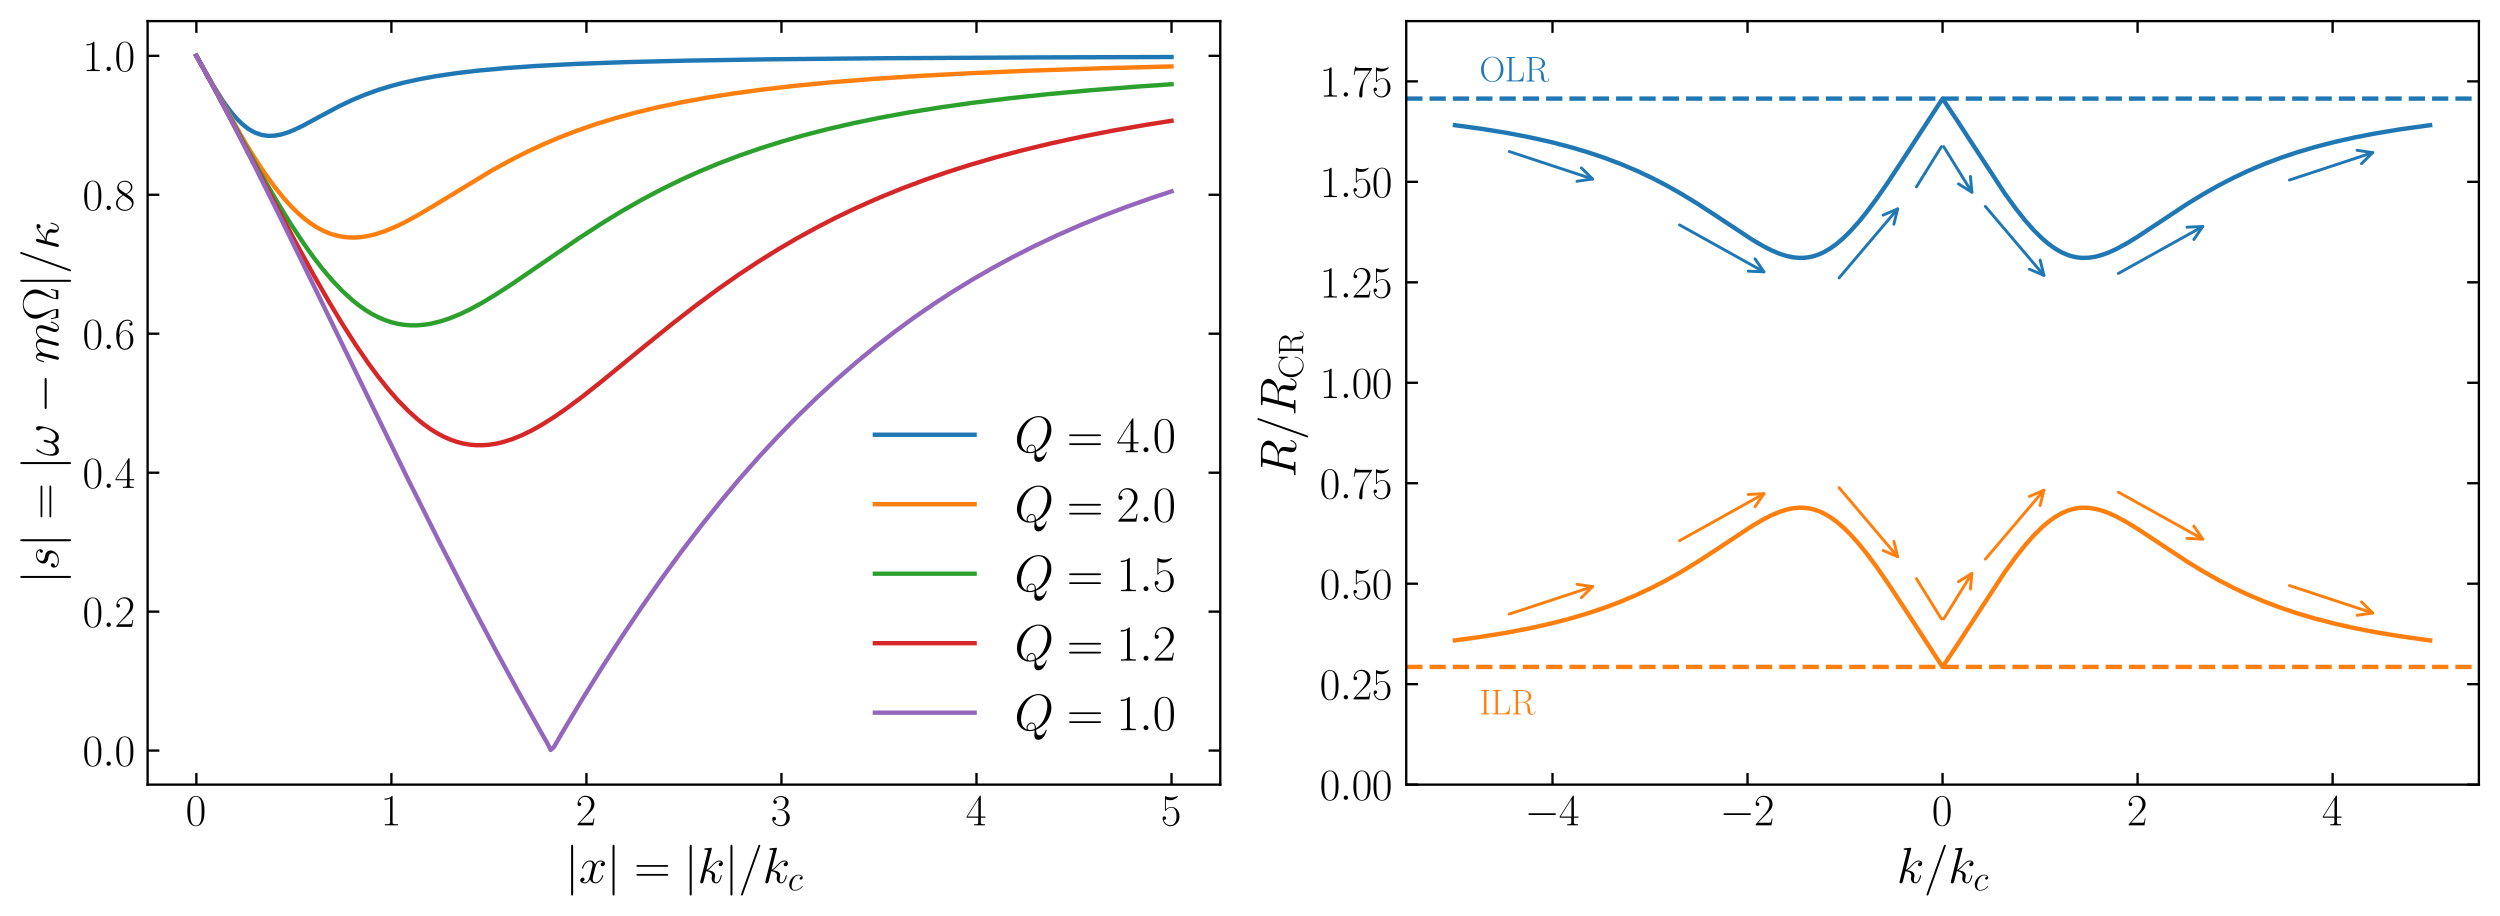 <?xml version="1.0" encoding="utf-8" standalone="no"?>
<!DOCTYPE svg PUBLIC "-//W3C//DTD SVG 1.1//EN"
  "http://www.w3.org/Graphics/SVG/1.1/DTD/svg11.dtd">
<svg xmlns:xlink="http://www.w3.org/1999/xlink" width="852.48pt" height="312.48pt" viewBox="0 0 852.48 312.48" xmlns="http://www.w3.org/2000/svg" version="1.1">
 <defs>
  <style type="text/css">*{stroke-linejoin: round; stroke-linecap: butt}</style>
 </defs>
 <g id="figure_1">
  <g id="patch_1">
   <path d="M 0 312.48 
L 852.48 312.48 
L 852.48 0 
L 0 0 
z
" style="fill: #ffffff"/>
  </g>
  <g id="axes_1">
   <g id="patch_2">
    <path d="M 50.334 267.56 
L 416.102 267.56 
L 416.102 7.2 
L 50.334 7.2 
z
" style="fill: #ffffff"/>
   </g>
   <g id="matplotlib.axis_1">
    <g id="xtick_1">
     <g id="line2d_1">
      <defs>
       <path id="m4006a85540" d="M 0 0 
L 0 -4 
" style="stroke: #000000; stroke-width: 0.8"/>
      </defs>
      <g>
       <use xlink:href="#m4006a85540" x="66.959" y="267.56" style="stroke: #000000; stroke-width: 0.8"/>
      </g>
     </g>
     <g id="line2d_2">
      <defs>
       <path id="mab951b8e0a" d="M 0 0 
L 0 4 
" style="stroke: #000000; stroke-width: 0.8"/>
      </defs>
      <g>
       <use xlink:href="#mab951b8e0a" x="66.959" y="7.2" style="stroke: #000000; stroke-width: 0.8"/>
      </g>
     </g>
     <g id="text_1">
      <!-- $\mathdefault{0}$ -->
      <g transform="translate(63.301 281.438) scale(0.15 -0.15)">
       <defs>
        <path id="CMR17-30" d="M 2688 2025 
C 2688 2416 2682 3080 2413 3591 
C 2176 4039 1798 4198 1466 4198 
C 1158 4198 768 4058 525 3597 
C 269 3118 243 2524 243 2025 
C 243 1661 250 1106 448 619 
C 723 -39 1216 -128 1466 -128 
C 1760 -128 2208 -7 2470 600 
C 2662 1042 2688 1559 2688 2025 
z
M 1466 -26 
C 1056 -26 813 325 723 812 
C 653 1188 653 1738 653 2096 
C 653 2588 653 2997 736 3387 
C 858 3929 1216 4096 1466 4096 
C 1728 4096 2067 3923 2189 3400 
C 2272 3036 2278 2607 2278 2096 
C 2278 1680 2278 1169 2202 792 
C 2067 95 1690 -26 1466 -26 
z
" transform="scale(0.016)"/>
       </defs>
       <use xlink:href="#CMR17-30" transform="scale(0.996)"/>
      </g>
     </g>
    </g>
    <g id="xtick_2">
     <g id="line2d_3">
      <g>
       <use xlink:href="#m4006a85540" x="133.463" y="267.56" style="stroke: #000000; stroke-width: 0.8"/>
      </g>
     </g>
     <g id="line2d_4">
      <g>
       <use xlink:href="#mab951b8e0a" x="133.463" y="7.2" style="stroke: #000000; stroke-width: 0.8"/>
      </g>
     </g>
     <g id="text_2">
      <!-- $\mathdefault{1}$ -->
      <g transform="translate(129.805 281.438) scale(0.15 -0.15)">
       <defs>
        <path id="CMR17-31" d="M 1702 4058 
C 1702 4192 1696 4192 1606 4192 
C 1357 3916 979 3827 621 3827 
C 602 3827 570 3827 563 3808 
C 557 3795 557 3782 557 3648 
C 755 3648 1088 3686 1344 3839 
L 1344 461 
C 1344 236 1331 160 781 160 
L 589 160 
L 589 0 
C 896 0 1216 0 1523 0 
C 1830 0 2150 0 2458 0 
L 2458 160 
L 2266 160 
C 1715 160 1702 230 1702 458 
L 1702 4058 
z
" transform="scale(0.016)"/>
       </defs>
       <use xlink:href="#CMR17-31" transform="scale(0.996)"/>
      </g>
     </g>
    </g>
    <g id="xtick_3">
     <g id="line2d_5">
      <g>
       <use xlink:href="#m4006a85540" x="199.966" y="267.56" style="stroke: #000000; stroke-width: 0.8"/>
      </g>
     </g>
     <g id="line2d_6">
      <g>
       <use xlink:href="#mab951b8e0a" x="199.966" y="7.2" style="stroke: #000000; stroke-width: 0.8"/>
      </g>
     </g>
     <g id="text_3">
      <!-- $\mathdefault{2}$ -->
      <g transform="translate(196.308 281.438) scale(0.15 -0.15)">
       <defs>
        <path id="CMR17-32" d="M 2669 989 
L 2554 989 
C 2490 536 2438 459 2413 420 
C 2381 369 1920 369 1830 369 
L 602 369 
C 832 619 1280 1072 1824 1597 
C 2214 1967 2669 2402 2669 3035 
C 2669 3790 2067 4224 1395 4224 
C 691 4224 262 3604 262 3030 
C 262 2780 448 2748 525 2748 
C 589 2748 781 2787 781 3010 
C 781 3207 614 3264 525 3264 
C 486 3264 448 3258 422 3245 
C 544 3790 915 4058 1306 4058 
C 1862 4058 2227 3617 2227 3035 
C 2227 2479 1901 2000 1536 1584 
L 262 146 
L 262 0 
L 2515 0 
L 2669 989 
z
" transform="scale(0.016)"/>
       </defs>
       <use xlink:href="#CMR17-32" transform="scale(0.996)"/>
      </g>
     </g>
    </g>
    <g id="xtick_4">
     <g id="line2d_7">
      <g>
       <use xlink:href="#m4006a85540" x="266.469" y="267.56" style="stroke: #000000; stroke-width: 0.8"/>
      </g>
     </g>
     <g id="line2d_8">
      <g>
       <use xlink:href="#mab951b8e0a" x="266.469" y="7.2" style="stroke: #000000; stroke-width: 0.8"/>
      </g>
     </g>
     <g id="text_4">
      <!-- $\mathdefault{3}$ -->
      <g transform="translate(262.811 281.438) scale(0.15 -0.15)">
       <defs>
        <path id="CMR17-33" d="M 1414 2157 
C 1984 2157 2234 1662 2234 1090 
C 2234 320 1824 25 1453 25 
C 1114 25 563 194 390 693 
C 422 680 454 680 486 680 
C 640 680 755 782 755 948 
C 755 1133 614 1216 486 1216 
C 378 1216 211 1165 211 926 
C 211 335 787 -128 1466 -128 
C 2176 -128 2720 430 2720 1085 
C 2720 1707 2208 2157 1600 2227 
C 2086 2328 2554 2756 2554 3329 
C 2554 3820 2048 4179 1472 4179 
C 890 4179 378 3829 378 3329 
C 378 3110 544 3072 627 3072 
C 762 3072 877 3155 877 3321 
C 877 3486 762 3569 627 3569 
C 602 3569 570 3569 544 3557 
C 730 3959 1235 4032 1459 4032 
C 1683 4032 2106 3925 2106 3320 
C 2106 3143 2080 2828 1862 2550 
C 1670 2304 1453 2304 1242 2284 
C 1210 2284 1062 2269 1037 2269 
C 992 2263 966 2257 966 2208 
C 966 2163 973 2157 1101 2157 
L 1414 2157 
z
" transform="scale(0.016)"/>
       </defs>
       <use xlink:href="#CMR17-33" transform="scale(0.996)"/>
      </g>
     </g>
    </g>
    <g id="xtick_5">
     <g id="line2d_9">
      <g>
       <use xlink:href="#m4006a85540" x="332.973" y="267.56" style="stroke: #000000; stroke-width: 0.8"/>
      </g>
     </g>
     <g id="line2d_10">
      <g>
       <use xlink:href="#mab951b8e0a" x="332.973" y="7.2" style="stroke: #000000; stroke-width: 0.8"/>
      </g>
     </g>
     <g id="text_5">
      <!-- $\mathdefault{4}$ -->
      <g transform="translate(329.315 281.438) scale(0.15 -0.15)">
       <defs>
        <path id="CMR17-34" d="M 2150 4122 
C 2150 4256 2144 4256 2029 4256 
L 128 1254 
L 128 1088 
L 1779 1088 
L 1779 457 
C 1779 224 1766 160 1318 160 
L 1197 160 
L 1197 0 
C 1402 0 1747 0 1965 0 
C 2182 0 2528 0 2733 0 
L 2733 160 
L 2611 160 
C 2163 160 2150 224 2150 457 
L 2150 1088 
L 2803 1088 
L 2803 1254 
L 2150 1254 
L 2150 4122 
z
M 1798 3703 
L 1798 1254 
L 256 1254 
L 1798 3703 
z
" transform="scale(0.016)"/>
       </defs>
       <use xlink:href="#CMR17-34" transform="scale(0.996)"/>
      </g>
     </g>
    </g>
    <g id="xtick_6">
     <g id="line2d_11">
      <g>
       <use xlink:href="#m4006a85540" x="399.476" y="267.56" style="stroke: #000000; stroke-width: 0.8"/>
      </g>
     </g>
     <g id="line2d_12">
      <g>
       <use xlink:href="#mab951b8e0a" x="399.476" y="7.2" style="stroke: #000000; stroke-width: 0.8"/>
      </g>
     </g>
     <g id="text_6">
      <!-- $\mathdefault{5}$ -->
      <g transform="translate(395.818 281.438) scale(0.15 -0.15)">
       <defs>
        <path id="CMR17-35" d="M 730 3692 
C 794 3666 1056 3584 1325 3584 
C 1920 3584 2246 3911 2432 4100 
C 2432 4157 2432 4192 2394 4192 
C 2387 4192 2374 4192 2323 4163 
C 2099 4058 1837 3973 1517 3973 
C 1325 3973 1037 3999 723 4139 
C 653 4171 640 4171 634 4171 
C 602 4171 595 4164 595 4037 
L 595 2203 
C 595 2089 595 2057 659 2057 
C 691 2057 704 2070 736 2114 
C 941 2401 1222 2522 1542 2522 
C 1766 2522 2246 2382 2246 1289 
C 2246 1085 2246 715 2054 421 
C 1894 159 1645 25 1370 25 
C 947 25 518 320 403 814 
C 429 807 480 795 506 795 
C 589 795 749 840 749 1038 
C 749 1210 627 1280 506 1280 
C 358 1280 262 1190 262 1011 
C 262 454 704 -128 1382 -128 
C 2042 -128 2669 440 2669 1264 
C 2669 2030 2170 2624 1549 2624 
C 1222 2624 947 2503 730 2274 
L 730 3692 
z
" transform="scale(0.016)"/>
       </defs>
       <use xlink:href="#CMR17-35" transform="scale(0.996)"/>
      </g>
     </g>
    </g>
    <g id="text_7">
     <!-- $|x| = |k|/k_c$ -->
     <g transform="translate(192.676 301.046) scale(0.17 -0.17)">
      <defs>
       <path id="CMSY10-6a" d="M 1018 4570 
C 1018 4685 1018 4800 890 4800 
C 762 4800 762 4685 762 4570 
L 762 -1370 
C 762 -1485 762 -1600 890 -1600 
C 1018 -1600 1018 -1485 1018 -1370 
L 1018 4570 
z
" transform="scale(0.016)"/>
       <path id="CMMI12-78" d="M 3034 2606 
C 2829 2567 2752 2414 2752 2293 
C 2752 2139 2874 2088 2963 2088 
C 3155 2088 3290 2254 3290 2427 
C 3290 2695 2982 2816 2714 2816 
C 2323 2816 2106 2433 2048 2312 
C 1901 2816 1504 2816 1389 2816 
C 736 2816 390 1980 390 1839 
C 390 1814 416 1782 461 1782 
C 512 1782 525 1820 538 1846 
C 755 2555 1184 2689 1370 2689 
C 1658 2689 1715 2420 1715 2267 
C 1715 2127 1677 1980 1600 1673 
L 1382 798 
C 1286 415 1101 64 762 64 
C 730 64 570 64 435 147 
C 666 192 717 383 717 460 
C 717 588 621 664 499 664 
C 346 664 179 530 179 326 
C 179 57 480 -64 755 -64 
C 1062 -64 1280 179 1414 441 
C 1517 64 1837 -64 2074 -64 
C 2726 -64 3072 773 3072 913 
C 3072 945 3046 971 3008 971 
C 2950 971 2944 939 2925 888 
C 2752 326 2381 64 2093 64 
C 1869 64 1747 230 1747 492 
C 1747 632 1773 734 1875 1156 
L 2099 2024 
C 2195 2408 2413 2689 2707 2689 
C 2720 2689 2899 2689 3034 2606 
z
" transform="scale(0.016)"/>
       <path id="CMR17-3d" d="M 4115 2017 
C 4211 2017 4307 2017 4307 2125 
C 4307 2240 4198 2240 4090 2240 
L 512 2240 
C 403 2240 294 2240 294 2125 
C 294 2017 390 2017 486 2017 
L 4115 2017 
z
M 4090 896 
C 4198 896 4307 896 4307 1011 
C 4307 1119 4211 1119 4115 1119 
L 486 1119 
C 390 1119 294 1119 294 1011 
C 294 896 403 896 512 896 
L 4090 896 
z
" transform="scale(0.016)"/>
       <path id="CMMI12-6b" d="M 1798 4257 
C 1805 4283 1818 4321 1818 4352 
C 1818 4416 1754 4416 1741 4416 
C 1734 4416 1504 4393 1389 4377 
C 1280 4377 1184 4358 1069 4358 
C 915 4345 870 4339 870 4224 
C 870 4160 934 4160 998 4160 
C 1325 4160 1325 4103 1325 4040 
C 1325 4015 1325 4002 1293 3888 
L 378 248 
C 352 152 352 140 352 101 
C 352 -38 461 -64 525 -64 
C 704 -64 742 77 794 275 
L 1094 1469 
C 1555 1418 1830 1226 1830 920 
C 1830 881 1830 856 1811 760 
C 1786 664 1786 588 1786 556 
C 1786 185 2029 -64 2355 -64 
C 2650 -64 2803 204 2854 294 
C 2989 530 3072 888 3072 913 
C 3072 945 3046 971 3008 971 
C 2950 971 2944 945 2918 843 
C 2829 511 2694 64 2368 64 
C 2240 64 2157 128 2157 370 
C 2157 492 2182 632 2208 728 
C 2234 843 2234 849 2234 926 
C 2234 1303 1894 1514 1306 1590 
C 1536 1731 1766 1980 1856 2076 
C 2221 2484 2470 2689 2765 2689 
C 2912 2689 2950 2650 2995 2612 
C 2758 2586 2669 2420 2669 2293 
C 2669 2139 2790 2088 2880 2088 
C 3053 2088 3206 2235 3206 2440 
C 3206 2625 3059 2816 2771 2816 
C 2419 2816 2131 2567 1677 2056 
C 1613 1980 1376 1737 1139 1648 
L 1798 4257 
z
" transform="scale(0.016)"/>
       <path id="CMMI12-3d" d="M 2746 4562 
C 2746 4569 2784 4666 2784 4678 
C 2784 4755 2720 4800 2669 4800 
C 2637 4800 2579 4800 2528 4659 
L 384 -1363 
C 384 -1370 346 -1465 346 -1478 
C 346 -1555 410 -1600 461 -1600 
C 499 -1600 557 -1593 602 -1459 
L 2746 4562 
z
" transform="scale(0.016)"/>
       <path id="CMMI12-63" d="M 2502 2431 
C 2381 2431 2323 2431 2234 2355 
C 2195 2323 2125 2227 2125 2125 
C 2125 1997 2221 1920 2342 1920 
C 2496 1920 2669 2044 2669 2292 
C 2669 2588 2374 2816 1933 2816 
C 1094 2816 256 1903 256 996 
C 256 441 602 -64 1254 -64 
C 2125 -64 2675 622 2675 706 
C 2675 744 2637 776 2611 776 
C 2592 776 2586 770 2528 713 
C 2118 162 1510 64 1267 64 
C 826 64 685 446 685 764 
C 685 988 794 1605 1024 2039 
C 1190 2338 1536 2682 1939 2682 
C 2022 2682 2374 2682 2502 2431 
z
" transform="scale(0.016)"/>
      </defs>
      <use xlink:href="#CMSY10-6a" transform="scale(0.996)"/>
      <use xlink:href="#CMMI12-78" transform="translate(27.674 0) scale(0.996)"/>
      <use xlink:href="#CMSY10-6a" transform="translate(83.108 0) scale(0.996)"/>
      <use xlink:href="#CMR17-3d" transform="translate(138.456 0) scale(0.996)"/>
      <use xlink:href="#CMSY10-6a" transform="translate(237.845 0) scale(0.996)"/>
      <use xlink:href="#CMMI12-6b" transform="translate(265.519 0) scale(0.996)"/>
      <use xlink:href="#CMSY10-6a" transform="translate(319.598 0) scale(0.996)"/>
      <use xlink:href="#CMMI12-3d" transform="translate(347.272 0) scale(0.996)"/>
      <use xlink:href="#CMMI12-6b" transform="translate(396.047 0) scale(0.996)"/>
      <use xlink:href="#CMMI12-63" transform="translate(446.783 -14.944) scale(0.697)"/>
     </g>
    </g>
   </g>
   <g id="matplotlib.axis_2">
    <g id="ytick_1">
     <g id="line2d_13">
      <defs>
       <path id="m6a9333520a" d="M 0 0 
L 4 0 
" style="stroke: #000000; stroke-width: 0.8"/>
      </defs>
      <g>
       <use xlink:href="#m6a9333520a" x="50.334" y="255.941" style="stroke: #000000; stroke-width: 0.8"/>
      </g>
     </g>
     <g id="line2d_14">
      <defs>
       <path id="mfbd5056731" d="M 0 0 
L -4 0 
" style="stroke: #000000; stroke-width: 0.8"/>
      </defs>
      <g>
       <use xlink:href="#mfbd5056731" x="416.102" y="255.941" style="stroke: #000000; stroke-width: 0.8"/>
      </g>
     </g>
     <g id="text_8">
      <!-- $\mathdefault{0.0}$ -->
      <g transform="translate(28.136 261.13) scale(0.15 -0.15)">
       <defs>
        <path id="CMMI12-3a" d="M 1178 307 
C 1178 492 1024 619 870 619 
C 685 619 557 466 557 313 
C 557 128 710 0 864 0 
C 1050 0 1178 153 1178 307 
z
" transform="scale(0.016)"/>
       </defs>
       <use xlink:href="#CMR17-30" transform="scale(0.996)"/>
       <use xlink:href="#CMMI12-3a" transform="translate(45.69 0) scale(0.996)"/>
       <use xlink:href="#CMR17-30" transform="translate(72.788 0) scale(0.996)"/>
      </g>
     </g>
    </g>
    <g id="ytick_2">
     <g id="line2d_15">
      <g>
       <use xlink:href="#m6a9333520a" x="50.334" y="208.559" style="stroke: #000000; stroke-width: 0.8"/>
      </g>
     </g>
     <g id="line2d_16">
      <g>
       <use xlink:href="#mfbd5056731" x="416.102" y="208.559" style="stroke: #000000; stroke-width: 0.8"/>
      </g>
     </g>
     <g id="text_9">
      <!-- $\mathdefault{0.2}$ -->
      <g transform="translate(28.136 213.748) scale(0.15 -0.15)">
       <use xlink:href="#CMR17-30" transform="scale(0.996)"/>
       <use xlink:href="#CMMI12-3a" transform="translate(45.69 0) scale(0.996)"/>
       <use xlink:href="#CMR17-32" transform="translate(72.788 0) scale(0.996)"/>
      </g>
     </g>
    </g>
    <g id="ytick_3">
     <g id="line2d_17">
      <g>
       <use xlink:href="#m6a9333520a" x="50.334" y="161.178" style="stroke: #000000; stroke-width: 0.8"/>
      </g>
     </g>
     <g id="line2d_18">
      <g>
       <use xlink:href="#mfbd5056731" x="416.102" y="161.178" style="stroke: #000000; stroke-width: 0.8"/>
      </g>
     </g>
     <g id="text_10">
      <!-- $\mathdefault{0.4}$ -->
      <g transform="translate(28.136 166.367) scale(0.15 -0.15)">
       <use xlink:href="#CMR17-30" transform="scale(0.996)"/>
       <use xlink:href="#CMMI12-3a" transform="translate(45.69 0) scale(0.996)"/>
       <use xlink:href="#CMR17-34" transform="translate(72.788 0) scale(0.996)"/>
      </g>
     </g>
    </g>
    <g id="ytick_4">
     <g id="line2d_19">
      <g>
       <use xlink:href="#m6a9333520a" x="50.334" y="113.797" style="stroke: #000000; stroke-width: 0.8"/>
      </g>
     </g>
     <g id="line2d_20">
      <g>
       <use xlink:href="#mfbd5056731" x="416.102" y="113.797" style="stroke: #000000; stroke-width: 0.8"/>
      </g>
     </g>
     <g id="text_11">
      <!-- $\mathdefault{0.6}$ -->
      <g transform="translate(28.136 118.986) scale(0.15 -0.15)">
       <defs>
        <path id="CMR17-36" d="M 678 2176 
C 678 3690 1395 4032 1811 4032 
C 1946 4032 2272 4009 2400 3776 
C 2298 3776 2106 3776 2106 3553 
C 2106 3381 2246 3323 2336 3323 
C 2394 3323 2566 3348 2566 3560 
C 2566 3954 2246 4179 1805 4179 
C 1043 4179 243 3390 243 1984 
C 243 253 966 -128 1478 -128 
C 2099 -128 2688 427 2688 1283 
C 2688 2081 2170 2662 1517 2662 
C 1126 2662 838 2407 678 1960 
L 678 2176 
z
M 1478 25 
C 691 25 691 1200 691 1436 
C 691 1896 909 2560 1504 2560 
C 1613 2560 1926 2560 2138 2120 
C 2253 1870 2253 1609 2253 1289 
C 2253 944 2253 690 2118 434 
C 1978 171 1773 25 1478 25 
z
" transform="scale(0.016)"/>
       </defs>
       <use xlink:href="#CMR17-30" transform="scale(0.996)"/>
       <use xlink:href="#CMMI12-3a" transform="translate(45.69 0) scale(0.996)"/>
       <use xlink:href="#CMR17-36" transform="translate(72.788 0) scale(0.996)"/>
      </g>
     </g>
    </g>
    <g id="ytick_5">
     <g id="line2d_21">
      <g>
       <use xlink:href="#m6a9333520a" x="50.334" y="66.416" style="stroke: #000000; stroke-width: 0.8"/>
      </g>
     </g>
     <g id="line2d_22">
      <g>
       <use xlink:href="#mfbd5056731" x="416.102" y="66.416" style="stroke: #000000; stroke-width: 0.8"/>
      </g>
     </g>
     <g id="text_12">
      <!-- $\mathdefault{0.8}$ -->
      <g transform="translate(28.136 71.605) scale(0.15 -0.15)">
       <defs>
        <path id="CMR17-38" d="M 1741 2264 
C 2144 2467 2554 2773 2554 3263 
C 2554 3841 1990 4179 1472 4179 
C 890 4179 378 3759 378 3180 
C 378 3021 416 2747 666 2505 
C 730 2442 998 2251 1171 2130 
C 883 1983 211 1634 211 934 
C 211 279 838 -128 1459 -128 
C 2144 -128 2720 362 2720 1010 
C 2720 1590 2330 1857 2074 2029 
L 1741 2264 
z
M 902 2822 
C 851 2854 595 3051 595 3351 
C 595 3739 998 4032 1459 4032 
C 1965 4032 2336 3676 2336 3262 
C 2336 2669 1670 2331 1638 2331 
C 1632 2331 1626 2331 1574 2370 
L 902 2822 
z
M 2080 1519 
C 2176 1449 2483 1240 2483 851 
C 2483 381 2010 25 1472 25 
C 890 25 448 438 448 940 
C 448 1443 838 1862 1280 2060 
L 2080 1519 
z
" transform="scale(0.016)"/>
       </defs>
       <use xlink:href="#CMR17-30" transform="scale(0.996)"/>
       <use xlink:href="#CMMI12-3a" transform="translate(45.69 0) scale(0.996)"/>
       <use xlink:href="#CMR17-38" transform="translate(72.788 0) scale(0.996)"/>
      </g>
     </g>
    </g>
    <g id="ytick_6">
     <g id="line2d_23">
      <g>
       <use xlink:href="#m6a9333520a" x="50.334" y="19.035" style="stroke: #000000; stroke-width: 0.8"/>
      </g>
     </g>
     <g id="line2d_24">
      <g>
       <use xlink:href="#mfbd5056731" x="416.102" y="19.035" style="stroke: #000000; stroke-width: 0.8"/>
      </g>
     </g>
     <g id="text_13">
      <!-- $\mathdefault{1.0}$ -->
      <g transform="translate(28.136 24.223) scale(0.15 -0.15)">
       <use xlink:href="#CMR17-31" transform="scale(0.996)"/>
       <use xlink:href="#CMMI12-3a" transform="translate(45.69 0) scale(0.996)"/>
       <use xlink:href="#CMR17-30" transform="translate(72.788 0) scale(0.996)"/>
      </g>
     </g>
    </g>
    <g id="text_14">
     <!-- $|s| = |\omega-m\Omega|/\kappa$ -->
     <g transform="translate(19.902 199.138) rotate(-90) scale(0.17 -0.17)">
      <defs>
       <path id="CMMI12-73" d="M 1459 1280 
C 1568 1261 1741 1223 1779 1216 
C 1862 1192 2150 1090 2150 783 
C 2150 586 1971 70 1229 70 
C 1094 70 614 70 486 436 
C 742 404 870 603 870 745 
C 870 880 781 950 653 950 
C 512 950 326 841 326 552 
C 326 173 710 -64 1222 -64 
C 2195 -64 2483 651 2483 984 
C 2483 1079 2483 1258 2278 1462 
C 2118 1616 1965 1648 1619 1718 
C 1446 1756 1171 1814 1171 2101 
C 1171 2229 1286 2689 1894 2689 
C 2163 2689 2426 2589 2490 2368 
C 2208 2368 2195 2125 2195 2119 
C 2195 1984 2317 1946 2374 1946 
C 2464 1946 2643 2015 2643 2281 
C 2643 2545 2400 2816 1901 2816 
C 1062 2816 838 2160 838 1899 
C 838 1414 1312 1312 1459 1280 
z
" transform="scale(0.016)"/>
       <path id="CMMI12-21" d="M 3802 2395 
C 3802 2580 3750 2816 3526 2816 
C 3398 2816 3251 2657 3251 2529 
C 3251 2472 3277 2434 3328 2376 
C 3424 2268 3546 2096 3546 1797 
C 3546 1567 3405 1204 3302 1007 
C 3123 656 2829 357 2496 357 
C 2093 357 1939 615 1869 975 
C 1939 1143 2086 1560 2086 1728 
C 2086 1798 2061 1856 1978 1856 
C 1933 1856 1882 1831 1850 1779 
C 1760 1638 1677 1129 1683 994 
C 1562 756 1216 357 806 357 
C 378 357 262 733 262 1096 
C 262 1758 678 2338 794 2497 
C 858 2593 902 2657 902 2669 
C 902 2714 877 2784 819 2784 
C 717 2784 685 2701 634 2625 
C 307 2121 77 1414 77 803 
C 77 408 224 -64 704 -64 
C 1235 -64 1568 391 1702 634 
C 1754 275 1946 -64 2413 -64 
C 2899 -64 3206 363 3437 879 
C 3603 1249 3802 2045 3802 2395 
z
" transform="scale(0.016)"/>
       <path id="CMSY10-0" d="M 4218 1472 
C 4326 1472 4442 1472 4442 1600 
C 4442 1728 4326 1728 4218 1728 
L 755 1728 
C 646 1728 531 1728 531 1600 
C 531 1472 646 1472 755 1472 
L 4218 1472 
z
" transform="scale(0.016)"/>
       <path id="CMMI12-6d" d="M 1318 1871 
C 1331 1910 1491 2229 1728 2433 
C 1894 2586 2112 2689 2362 2689 
C 2618 2689 2707 2497 2707 2242 
C 2707 2203 2707 2076 2630 1775 
L 2470 1118 
C 2419 926 2298 453 2285 383 
C 2259 287 2221 121 2221 96 
C 2221 6 2291 -64 2387 -64 
C 2579 -64 2611 83 2669 313 
L 3053 1839 
C 3066 1890 3398 2689 4102 2689 
C 4358 2689 4448 2497 4448 2242 
C 4448 1884 4198 1188 4058 805 
C 4000 651 3968 568 3968 453 
C 3968 166 4166 -64 4474 -64 
C 5069 -64 5293 875 5293 913 
C 5293 945 5267 971 5229 971 
C 5171 971 5165 952 5133 843 
C 4986 332 4749 64 4493 64 
C 4429 64 4326 64 4326 269 
C 4326 436 4403 640 4429 710 
C 4544 1018 4832 1773 4832 2145 
C 4832 2528 4608 2816 4122 2816 
C 3693 2816 3347 2574 3091 2197 
C 3072 2542 2861 2816 2381 2816 
C 1811 2816 1510 2415 1395 2255 
C 1376 2618 1114 2816 832 2816 
C 646 2816 499 2727 378 2484 
C 262 2254 173 1865 173 1839 
C 173 1814 198 1782 243 1782 
C 294 1782 301 1788 339 1935 
C 435 2312 557 2689 813 2689 
C 960 2689 1011 2586 1011 2395 
C 1011 2254 947 2005 902 1807 
L 723 1118 
C 698 996 627 709 595 594 
C 550 428 480 128 480 96 
C 480 6 550 -64 646 -64 
C 723 -64 813 -26 864 70 
C 877 102 934 326 966 453 
L 1107 1028 
L 1318 1871 
z
" transform="scale(0.016)"/>
       <path id="CMR17-a" d="M 4038 935 
L 3923 935 
C 3866 641 3846 563 3814 461 
C 3782 365 3763 314 3392 314 
L 2874 314 
C 2944 686 3098 961 3366 1391 
C 3699 1935 3974 2377 3974 2910 
C 3974 3775 3155 4480 2138 4480 
C 1094 4480 294 3768 294 2910 
C 294 2377 576 1922 890 1416 
C 1171 961 1325 686 1395 314 
L 877 314 
C 512 314 493 365 461 454 
C 422 557 410 641 346 935 
L 230 935 
L 416 0 
L 1382 0 
C 1517 0 1523 6 1523 102 
C 1523 558 1286 1154 1178 1429 
C 973 1929 781 2416 781 2916 
C 781 3871 1466 4377 2131 4377 
C 2829 4377 3488 3851 3488 2916 
C 3488 2422 3315 1981 3078 1397 
C 2976 1135 2746 551 2746 102 
C 2746 0 2752 0 2886 0 
L 3853 0 
L 4038 935 
z
" transform="scale(0.016)"/>
       <path id="CMMI12-14" d="M 1363 1600 
C 1574 1714 1811 1912 1971 2046 
C 2355 2377 2496 2479 2739 2574 
C 2714 2536 2707 2485 2707 2441 
C 2707 2268 2854 2236 2918 2236 
C 3123 2236 3238 2427 3238 2548 
C 3238 2586 3226 2752 3002 2752 
C 2618 2752 2240 2431 1958 2198 
C 1587 1876 1402 1738 1139 1656 
L 1382 2656 
C 1382 2759 1299 2816 1216 2816 
C 1158 2816 1018 2797 966 2592 
L 371 224 
C 352 148 352 134 352 96 
C 352 6 422 -64 518 -64 
C 710 -64 749 106 781 244 
C 819 380 1082 1472 1094 1472 
C 1907 1472 2182 1264 2182 943 
C 2182 897 2182 878 2163 806 
C 2138 682 2138 609 2138 570 
C 2138 178 2387 -64 2701 -64 
C 2963 -64 3110 123 3206 291 
C 3341 543 3424 898 3424 923 
C 3424 956 3398 981 3360 981 
C 3302 981 3296 956 3270 852 
C 3187 542 3046 64 2720 64 
C 2579 64 2509 148 2509 374 
C 2509 498 2534 641 2560 737 
C 2573 802 2592 880 2592 951 
C 2592 1541 1786 1600 1363 1600 
z
" transform="scale(0.016)"/>
      </defs>
      <use xlink:href="#CMSY10-6a" transform="scale(0.996)"/>
      <use xlink:href="#CMMI12-73" transform="translate(27.674 0) scale(0.996)"/>
      <use xlink:href="#CMSY10-6a" transform="translate(73.624 0) scale(0.996)"/>
      <use xlink:href="#CMR17-3d" transform="translate(128.972 0) scale(0.996)"/>
      <use xlink:href="#CMSY10-6a" transform="translate(228.361 0) scale(0.996)"/>
      <use xlink:href="#CMMI12-21" transform="translate(256.035 0) scale(0.996)"/>
      <use xlink:href="#CMSY10-0" transform="translate(342.493 0) scale(0.996)"/>
      <use xlink:href="#CMMI12-6d" transform="translate(442.119 0) scale(0.996)"/>
      <use xlink:href="#CMR17-a" transform="translate(527.447 0) scale(0.996)"/>
      <use xlink:href="#CMSY10-6a" transform="translate(593.956 0) scale(0.996)"/>
      <use xlink:href="#CMMI12-3d" transform="translate(621.631 0) scale(0.996)"/>
      <use xlink:href="#CMMI12-14" transform="translate(670.405 0) scale(0.996)"/>
     </g>
    </g>
   </g>
   <g id="line2d_25">
    <path d="M 66.959 19.035 
L 72.501 28.808 
L 75.826 34.136 
L 78.043 37.265 
L 80.26 39.973 
L 82.477 42.212 
L 84.694 43.96 
L 86.91 45.214 
L 89.127 45.991 
L 91.344 46.329 
L 93.561 46.273 
L 95.777 45.882 
L 97.994 45.215 
L 100.211 44.334 
L 103.536 42.734 
L 109.078 39.725 
L 115.728 36.181 
L 120.162 34.077 
L 124.596 32.233 
L 129.029 30.644 
L 133.463 29.288 
L 137.896 28.131 
L 143.438 26.921 
L 148.98 25.923 
L 155.63 24.946 
L 163.389 24.039 
L 172.256 23.229 
L 183.34 22.461 
L 196.641 21.785 
L 213.267 21.185 
L 234.326 20.669 
L 262.036 20.229 
L 299.721 19.867 
L 355.14 19.573 
L 399.476 19.437 
L 399.476 19.437 
" clip-path="url(#p83ad5c196a)" style="fill: none; stroke: #1f77b4; stroke-width: 1.5; stroke-linecap: square"/>
   </g>
   <g id="line2d_26">
    <path d="M 66.959 19.035 
L 83.585 48.615 
L 86.91 54 
L 90.236 59.023 
L 93.561 63.618 
L 96.886 67.731 
L 99.103 70.182 
L 101.319 72.389 
L 103.536 74.345 
L 105.753 76.045 
L 107.97 77.488 
L 110.187 78.675 
L 112.403 79.61 
L 114.62 80.299 
L 116.837 80.752 
L 119.054 80.98 
L 121.27 80.994 
L 123.487 80.809 
L 125.704 80.44 
L 127.921 79.904 
L 131.246 78.82 
L 134.571 77.453 
L 137.896 75.855 
L 142.33 73.455 
L 147.872 70.175 
L 167.823 58.065 
L 174.473 54.428 
L 180.015 51.637 
L 185.557 49.072 
L 191.099 46.729 
L 196.641 44.597 
L 203.291 42.296 
L 209.942 40.252 
L 216.592 38.435 
L 224.351 36.568 
L 232.109 34.935 
L 240.976 33.315 
L 249.844 31.915 
L 259.819 30.561 
L 270.903 29.281 
L 283.095 28.096 
L 297.504 26.935 
L 313.022 25.912 
L 330.756 24.963 
L 351.815 24.066 
L 376.2 23.258 
L 399.476 22.653 
L 399.476 22.653 
" clip-path="url(#p83ad5c196a)" style="fill: none; stroke: #ff7f0e; stroke-width: 1.5; stroke-linecap: square"/>
   </g>
   <g id="line2d_27">
    <path d="M 66.959 19.035 
L 73.61 31.114 
L 89.127 59.533 
L 94.669 69.098 
L 99.103 76.308 
L 103.536 83.019 
L 106.861 87.672 
L 110.187 91.961 
L 113.512 95.854 
L 116.837 99.327 
L 120.162 102.358 
L 122.379 104.126 
L 124.596 105.689 
L 126.812 107.044 
L 129.029 108.193 
L 131.246 109.136 
L 133.463 109.878 
L 135.679 110.421 
L 137.896 110.772 
L 140.113 110.938 
L 142.33 110.926 
L 144.547 110.744 
L 146.763 110.404 
L 150.089 109.615 
L 153.414 108.526 
L 156.739 107.172 
L 160.064 105.59 
L 164.498 103.188 
L 168.931 100.523 
L 174.473 96.932 
L 183.34 90.866 
L 197.749 80.999 
L 205.508 75.98 
L 212.158 71.929 
L 218.809 68.136 
L 225.459 64.611 
L 232.109 61.352 
L 238.76 58.352 
L 245.41 55.596 
L 252.06 53.07 
L 258.711 50.756 
L 266.469 48.302 
L 274.228 46.088 
L 281.987 44.088 
L 290.854 42.037 
L 299.721 40.207 
L 309.697 38.378 
L 320.78 36.592 
L 331.864 35.028 
L 344.057 33.525 
L 357.357 32.105 
L 371.766 30.78 
L 388.392 29.479 
L 399.476 28.725 
L 399.476 28.725 
" clip-path="url(#p83ad5c196a)" style="fill: none; stroke: #2ca02c; stroke-width: 1.5; stroke-linecap: square"/>
   </g>
   <g id="line2d_28">
    <path d="M 66.959 19.035 
L 73.61 31.142 
L 82.477 47.86 
L 100.211 81.526 
L 106.861 93.636 
L 112.403 103.285 
L 116.837 110.626 
L 121.27 117.561 
L 125.704 124.024 
L 129.029 128.52 
L 132.354 132.685 
L 135.679 136.491 
L 139.005 139.913 
L 142.33 142.929 
L 144.547 144.704 
L 146.763 146.286 
L 148.98 147.67 
L 151.197 148.856 
L 153.414 149.841 
L 155.63 150.626 
L 157.847 151.213 
L 160.064 151.606 
L 162.281 151.807 
L 164.498 151.824 
L 166.714 151.663 
L 168.931 151.332 
L 171.148 150.839 
L 174.473 149.817 
L 177.798 148.485 
L 181.123 146.879 
L 184.449 145.032 
L 188.882 142.253 
L 193.316 139.182 
L 198.858 135.037 
L 205.508 129.766 
L 219.917 117.942 
L 229.893 109.896 
L 237.651 103.891 
L 245.41 98.176 
L 252.06 93.535 
L 258.711 89.144 
L 265.361 85.007 
L 272.011 81.121 
L 278.662 77.481 
L 285.312 74.077 
L 291.962 70.898 
L 299.721 67.459 
L 307.48 64.291 
L 315.238 61.374 
L 322.997 58.689 
L 330.756 56.218 
L 339.623 53.631 
L 348.49 51.275 
L 358.466 48.872 
L 368.441 46.703 
L 379.525 44.537 
L 390.609 42.596 
L 399.476 41.188 
L 399.476 41.188 
" clip-path="url(#p83ad5c196a)" style="fill: none; stroke: #d62728; stroke-width: 1.5; stroke-linecap: square"/>
   </g>
   <g id="line2d_29">
    <path d="M 66.959 19.035 
L 72.501 29.1 
L 79.152 41.633 
L 86.91 56.754 
L 95.777 74.516 
L 107.97 99.453 
L 139.005 163.174 
L 150.089 185.322 
L 160.064 204.746 
L 168.931 221.522 
L 176.69 235.774 
L 184.449 249.603 
L 186.665 253.501 
L 187.774 255.725 
L 188.882 254.732 
L 192.207 248.976 
L 198.858 237.912 
L 205.508 227.231 
L 212.158 216.934 
L 218.809 207.028 
L 225.459 197.517 
L 232.109 188.403 
L 238.76 179.685 
L 245.41 171.362 
L 252.06 163.429 
L 258.711 155.881 
L 265.361 148.708 
L 272.011 141.902 
L 278.662 135.453 
L 285.312 129.348 
L 291.962 123.576 
L 298.613 118.123 
L 305.263 112.975 
L 311.913 108.12 
L 318.564 103.543 
L 325.214 99.231 
L 331.864 95.169 
L 338.515 91.345 
L 345.165 87.746 
L 352.924 83.813 
L 360.682 80.15 
L 368.441 76.738 
L 376.2 73.558 
L 383.959 70.595 
L 392.826 67.455 
L 399.476 65.259 
L 399.476 65.259 
" clip-path="url(#p83ad5c196a)" style="fill: none; stroke: #9467bd; stroke-width: 1.5; stroke-linecap: square"/>
   </g>
   <g id="patch_3">
    <path d="M 50.334 267.56 
L 50.334 7.2 
" style="fill: none; stroke: #000000; stroke-width: 0.8; stroke-linejoin: miter; stroke-linecap: square"/>
   </g>
   <g id="patch_4">
    <path d="M 416.102 267.56 
L 416.102 7.2 
" style="fill: none; stroke: #000000; stroke-width: 0.8; stroke-linejoin: miter; stroke-linecap: square"/>
   </g>
   <g id="patch_5">
    <path d="M 50.334 267.56 
L 416.102 267.56 
" style="fill: none; stroke: #000000; stroke-width: 0.8; stroke-linejoin: miter; stroke-linecap: square"/>
   </g>
   <g id="patch_6">
    <path d="M 50.334 7.2 
L 416.102 7.2 
" style="fill: none; stroke: #000000; stroke-width: 0.8; stroke-linejoin: miter; stroke-linecap: square"/>
   </g>
   <g id="legend_1">
    <g id="line2d_30">
     <path d="M 298.326 148.239 
L 315.326 148.239 
L 332.326 148.239 
" style="fill: none; stroke: #1f77b4; stroke-width: 1.5; stroke-linecap: square"/>
    </g>
    <g id="text_15">
     <!-- $Q = 4.0$ -->
     <g transform="translate(345.926 154.189) scale(0.17 -0.17)">
      <defs>
       <path id="CMMI12-51" d="M 2726 45 
C 3827 490 4646 1663 4646 2829 
C 4646 3893 3955 4544 3059 4544 
C 1690 4544 307 3062 307 1573 
C 307 561 973 -128 1901 -128 
C 2118 -128 2330 -96 2534 -33 
C 2496 -411 2496 -442 2496 -562 
C 2496 -744 2496 -1216 3008 -1216 
C 3770 -1216 4051 -37 4051 2 
C 4051 39 4026 64 3994 64 
C 3955 64 3942 34 3923 -36 
C 3782 -429 3450 -654 3168 -654 
C 2842 -654 2758 -435 2726 45 
z
M 1574 77 
C 1069 252 826 787 826 1379 
C 826 1831 992 2689 1414 3340 
C 1888 4075 2522 4404 3021 4404 
C 3686 4404 4134 3862 4134 3024 
C 4134 2547 3910 948 2707 240 
C 2675 571 2586 960 2163 960 
C 1818 960 1523 609 1523 291 
C 1523 220 1549 123 1574 77 
z
M 2547 156 
C 2317 52 2118 12 1939 12 
C 1875 12 1651 12 1651 298 
C 1651 533 1875 832 2163 832 
C 2483 832 2554 611 2554 286 
C 2554 246 2554 194 2547 156 
z
" transform="scale(0.016)"/>
      </defs>
      <use xlink:href="#CMMI12-51" transform="scale(0.996)"/>
      <use xlink:href="#CMR17-3d" transform="translate(104.934 0) scale(0.996)"/>
      <use xlink:href="#CMR17-34" transform="translate(204.323 0) scale(0.996)"/>
      <use xlink:href="#CMMI12-3a" transform="translate(250.014 0) scale(0.996)"/>
      <use xlink:href="#CMR17-30" transform="translate(277.111 0) scale(0.996)"/>
     </g>
    </g>
    <g id="line2d_31">
     <path d="M 298.326 171.933 
L 315.326 171.933 
L 332.326 171.933 
" style="fill: none; stroke: #ff7f0e; stroke-width: 1.5; stroke-linecap: square"/>
    </g>
    <g id="text_16">
     <!-- $Q = 2.0$ -->
     <g transform="translate(345.926 177.883) scale(0.17 -0.17)">
      <use xlink:href="#CMMI12-51" transform="scale(0.996)"/>
      <use xlink:href="#CMR17-3d" transform="translate(104.934 0) scale(0.996)"/>
      <use xlink:href="#CMR17-32" transform="translate(204.323 0) scale(0.996)"/>
      <use xlink:href="#CMMI12-3a" transform="translate(250.014 0) scale(0.996)"/>
      <use xlink:href="#CMR17-30" transform="translate(277.111 0) scale(0.996)"/>
     </g>
    </g>
    <g id="line2d_32">
     <path d="M 298.326 195.627 
L 315.326 195.627 
L 332.326 195.627 
" style="fill: none; stroke: #2ca02c; stroke-width: 1.5; stroke-linecap: square"/>
    </g>
    <g id="text_17">
     <!-- $Q = 1.5$ -->
     <g transform="translate(345.926 201.577) scale(0.17 -0.17)">
      <use xlink:href="#CMMI12-51" transform="scale(0.996)"/>
      <use xlink:href="#CMR17-3d" transform="translate(104.934 0) scale(0.996)"/>
      <use xlink:href="#CMR17-31" transform="translate(204.323 0) scale(0.996)"/>
      <use xlink:href="#CMMI12-3a" transform="translate(250.014 0) scale(0.996)"/>
      <use xlink:href="#CMR17-35" transform="translate(277.111 0) scale(0.996)"/>
     </g>
    </g>
    <g id="line2d_33">
     <path d="M 298.326 219.321 
L 315.326 219.321 
L 332.326 219.321 
" style="fill: none; stroke: #d62728; stroke-width: 1.5; stroke-linecap: square"/>
    </g>
    <g id="text_18">
     <!-- $Q = 1.2$ -->
     <g transform="translate(345.926 225.271) scale(0.17 -0.17)">
      <use xlink:href="#CMMI12-51" transform="scale(0.996)"/>
      <use xlink:href="#CMR17-3d" transform="translate(104.934 0) scale(0.996)"/>
      <use xlink:href="#CMR17-31" transform="translate(204.323 0) scale(0.996)"/>
      <use xlink:href="#CMMI12-3a" transform="translate(250.014 0) scale(0.996)"/>
      <use xlink:href="#CMR17-32" transform="translate(277.111 0) scale(0.996)"/>
     </g>
    </g>
    <g id="line2d_34">
     <path d="M 298.326 243.016 
L 315.326 243.016 
L 332.326 243.016 
" style="fill: none; stroke: #9467bd; stroke-width: 1.5; stroke-linecap: square"/>
    </g>
    <g id="text_19">
     <!-- $Q = 1.0$ -->
     <g transform="translate(345.926 248.966) scale(0.17 -0.17)">
      <use xlink:href="#CMMI12-51" transform="scale(0.996)"/>
      <use xlink:href="#CMR17-3d" transform="translate(104.934 0) scale(0.996)"/>
      <use xlink:href="#CMR17-31" transform="translate(204.323 0) scale(0.996)"/>
      <use xlink:href="#CMMI12-3a" transform="translate(250.014 0) scale(0.996)"/>
      <use xlink:href="#CMR17-30" transform="translate(277.111 0) scale(0.996)"/>
     </g>
    </g>
   </g>
  </g>
  <g id="axes_2">
   <g id="patch_7">
    <path d="M 479.512 267.56 
L 845.28 267.56 
L 845.28 7.2 
L 479.512 7.2 
z
" style="fill: #ffffff"/>
   </g>
   <g id="matplotlib.axis_3">
    <g id="xtick_7">
     <g id="line2d_35">
      <g>
       <use xlink:href="#m4006a85540" x="529.389" y="267.56" style="stroke: #000000; stroke-width: 0.8"/>
      </g>
     </g>
     <g id="line2d_36">
      <g>
       <use xlink:href="#mab951b8e0a" x="529.389" y="7.2" style="stroke: #000000; stroke-width: 0.8"/>
      </g>
     </g>
     <g id="text_20">
      <!-- $\mathdefault{−4}$ -->
      <g transform="translate(519.919 281.438) scale(0.15 -0.15)">
       <use xlink:href="#CMSY10-0" transform="scale(0.996)"/>
       <use xlink:href="#CMR17-34" transform="translate(77.487 0) scale(0.996)"/>
      </g>
     </g>
    </g>
    <g id="xtick_8">
     <g id="line2d_37">
      <g>
       <use xlink:href="#m4006a85540" x="595.892" y="267.56" style="stroke: #000000; stroke-width: 0.8"/>
      </g>
     </g>
     <g id="line2d_38">
      <g>
       <use xlink:href="#mab951b8e0a" x="595.892" y="7.2" style="stroke: #000000; stroke-width: 0.8"/>
      </g>
     </g>
     <g id="text_21">
      <!-- $\mathdefault{−2}$ -->
      <g transform="translate(586.423 281.438) scale(0.15 -0.15)">
       <use xlink:href="#CMSY10-0" transform="scale(0.996)"/>
       <use xlink:href="#CMR17-32" transform="translate(77.487 0) scale(0.996)"/>
      </g>
     </g>
    </g>
    <g id="xtick_9">
     <g id="line2d_39">
      <g>
       <use xlink:href="#m4006a85540" x="662.396" y="267.56" style="stroke: #000000; stroke-width: 0.8"/>
      </g>
     </g>
     <g id="line2d_40">
      <g>
       <use xlink:href="#mab951b8e0a" x="662.396" y="7.2" style="stroke: #000000; stroke-width: 0.8"/>
      </g>
     </g>
     <g id="text_22">
      <!-- $\mathdefault{0}$ -->
      <g transform="translate(658.738 281.438) scale(0.15 -0.15)">
       <use xlink:href="#CMR17-30" transform="scale(0.996)"/>
      </g>
     </g>
    </g>
    <g id="xtick_10">
     <g id="line2d_41">
      <g>
       <use xlink:href="#m4006a85540" x="728.899" y="267.56" style="stroke: #000000; stroke-width: 0.8"/>
      </g>
     </g>
     <g id="line2d_42">
      <g>
       <use xlink:href="#mab951b8e0a" x="728.899" y="7.2" style="stroke: #000000; stroke-width: 0.8"/>
      </g>
     </g>
     <g id="text_23">
      <!-- $\mathdefault{2}$ -->
      <g transform="translate(725.241 281.438) scale(0.15 -0.15)">
       <use xlink:href="#CMR17-32" transform="scale(0.996)"/>
      </g>
     </g>
    </g>
    <g id="xtick_11">
     <g id="line2d_43">
      <g>
       <use xlink:href="#m4006a85540" x="795.402" y="267.56" style="stroke: #000000; stroke-width: 0.8"/>
      </g>
     </g>
     <g id="line2d_44">
      <g>
       <use xlink:href="#mab951b8e0a" x="795.402" y="7.2" style="stroke: #000000; stroke-width: 0.8"/>
      </g>
     </g>
     <g id="text_24">
      <!-- $\mathdefault{4}$ -->
      <g transform="translate(791.744 281.438) scale(0.15 -0.15)">
       <use xlink:href="#CMR17-34" transform="scale(0.996)"/>
      </g>
     </g>
    </g>
    <g id="text_25">
     <!-- $k/k_c$ -->
     <g transform="translate(646.775 301.046) scale(0.17 -0.17)">
      <use xlink:href="#CMMI12-6b" transform="scale(0.996)"/>
      <use xlink:href="#CMMI12-3d" transform="translate(54.079 0) scale(0.996)"/>
      <use xlink:href="#CMMI12-6b" transform="translate(102.854 0) scale(0.996)"/>
      <use xlink:href="#CMMI12-63" transform="translate(153.589 -14.944) scale(0.697)"/>
     </g>
    </g>
   </g>
   <g id="matplotlib.axis_4">
    <g id="ytick_7">
     <g id="line2d_45">
      <g>
       <use xlink:href="#m6a9333520a" x="479.512" y="267.56" style="stroke: #000000; stroke-width: 0.8"/>
      </g>
     </g>
     <g id="line2d_46">
      <g>
       <use xlink:href="#mfbd5056731" x="845.28" y="267.56" style="stroke: #000000; stroke-width: 0.8"/>
      </g>
     </g>
     <g id="text_26">
      <!-- $\mathdefault{0.00}$ -->
      <g transform="translate(449.998 272.749) scale(0.15 -0.15)">
       <use xlink:href="#CMR17-30" transform="scale(0.996)"/>
       <use xlink:href="#CMMI12-3a" transform="translate(45.69 0) scale(0.996)"/>
       <use xlink:href="#CMR17-30" transform="translate(72.788 0) scale(0.996)"/>
       <use xlink:href="#CMR17-30" transform="translate(118.478 0) scale(0.996)"/>
      </g>
     </g>
    </g>
    <g id="ytick_8">
     <g id="line2d_47">
      <g>
       <use xlink:href="#m6a9333520a" x="479.512" y="233.302" style="stroke: #000000; stroke-width: 0.8"/>
      </g>
     </g>
     <g id="line2d_48">
      <g>
       <use xlink:href="#mfbd5056731" x="845.28" y="233.302" style="stroke: #000000; stroke-width: 0.8"/>
      </g>
     </g>
     <g id="text_27">
      <!-- $\mathdefault{0.25}$ -->
      <g transform="translate(449.998 238.491) scale(0.15 -0.15)">
       <use xlink:href="#CMR17-30" transform="scale(0.996)"/>
       <use xlink:href="#CMMI12-3a" transform="translate(45.69 0) scale(0.996)"/>
       <use xlink:href="#CMR17-32" transform="translate(72.788 0) scale(0.996)"/>
       <use xlink:href="#CMR17-35" transform="translate(118.478 0) scale(0.996)"/>
      </g>
     </g>
    </g>
    <g id="ytick_9">
     <g id="line2d_49">
      <g>
       <use xlink:href="#m6a9333520a" x="479.512" y="199.044" style="stroke: #000000; stroke-width: 0.8"/>
      </g>
     </g>
     <g id="line2d_50">
      <g>
       <use xlink:href="#mfbd5056731" x="845.28" y="199.044" style="stroke: #000000; stroke-width: 0.8"/>
      </g>
     </g>
     <g id="text_28">
      <!-- $\mathdefault{0.50}$ -->
      <g transform="translate(449.998 204.233) scale(0.15 -0.15)">
       <use xlink:href="#CMR17-30" transform="scale(0.996)"/>
       <use xlink:href="#CMMI12-3a" transform="translate(45.69 0) scale(0.996)"/>
       <use xlink:href="#CMR17-35" transform="translate(72.788 0) scale(0.996)"/>
       <use xlink:href="#CMR17-30" transform="translate(118.478 0) scale(0.996)"/>
      </g>
     </g>
    </g>
    <g id="ytick_10">
     <g id="line2d_51">
      <g>
       <use xlink:href="#m6a9333520a" x="479.512" y="164.786" style="stroke: #000000; stroke-width: 0.8"/>
      </g>
     </g>
     <g id="line2d_52">
      <g>
       <use xlink:href="#mfbd5056731" x="845.28" y="164.786" style="stroke: #000000; stroke-width: 0.8"/>
      </g>
     </g>
     <g id="text_29">
      <!-- $\mathdefault{0.75}$ -->
      <g transform="translate(449.998 169.975) scale(0.15 -0.15)">
       <defs>
        <path id="CMR17-37" d="M 2886 3941 
L 2886 4081 
L 1382 4081 
C 634 4081 621 4165 595 4288 
L 480 4288 
L 294 3094 
L 410 3094 
C 429 3215 474 3540 550 3661 
C 589 3712 1062 3712 1171 3712 
L 2579 3712 
L 1869 2661 
C 1395 1954 1069 999 1069 165 
C 1069 89 1069 -128 1299 -128 
C 1530 -128 1530 89 1530 171 
L 1530 465 
C 1530 1508 1709 2196 2003 2636 
L 2886 3941 
z
" transform="scale(0.016)"/>
       </defs>
       <use xlink:href="#CMR17-30" transform="scale(0.996)"/>
       <use xlink:href="#CMMI12-3a" transform="translate(45.69 0) scale(0.996)"/>
       <use xlink:href="#CMR17-37" transform="translate(72.788 0) scale(0.996)"/>
       <use xlink:href="#CMR17-35" transform="translate(118.478 0) scale(0.996)"/>
      </g>
     </g>
    </g>
    <g id="ytick_11">
     <g id="line2d_53">
      <g>
       <use xlink:href="#m6a9333520a" x="479.512" y="130.528" style="stroke: #000000; stroke-width: 0.8"/>
      </g>
     </g>
     <g id="line2d_54">
      <g>
       <use xlink:href="#mfbd5056731" x="845.28" y="130.528" style="stroke: #000000; stroke-width: 0.8"/>
      </g>
     </g>
     <g id="text_30">
      <!-- $\mathdefault{1.00}$ -->
      <g transform="translate(449.998 135.717) scale(0.15 -0.15)">
       <use xlink:href="#CMR17-31" transform="scale(0.996)"/>
       <use xlink:href="#CMMI12-3a" transform="translate(45.69 0) scale(0.996)"/>
       <use xlink:href="#CMR17-30" transform="translate(72.788 0) scale(0.996)"/>
       <use xlink:href="#CMR17-30" transform="translate(118.478 0) scale(0.996)"/>
      </g>
     </g>
    </g>
    <g id="ytick_12">
     <g id="line2d_55">
      <g>
       <use xlink:href="#m6a9333520a" x="479.512" y="96.271" style="stroke: #000000; stroke-width: 0.8"/>
      </g>
     </g>
     <g id="line2d_56">
      <g>
       <use xlink:href="#mfbd5056731" x="845.28" y="96.271" style="stroke: #000000; stroke-width: 0.8"/>
      </g>
     </g>
     <g id="text_31">
      <!-- $\mathdefault{1.25}$ -->
      <g transform="translate(449.998 101.459) scale(0.15 -0.15)">
       <use xlink:href="#CMR17-31" transform="scale(0.996)"/>
       <use xlink:href="#CMMI12-3a" transform="translate(45.69 0) scale(0.996)"/>
       <use xlink:href="#CMR17-32" transform="translate(72.788 0) scale(0.996)"/>
       <use xlink:href="#CMR17-35" transform="translate(118.478 0) scale(0.996)"/>
      </g>
     </g>
    </g>
    <g id="ytick_13">
     <g id="line2d_57">
      <g>
       <use xlink:href="#m6a9333520a" x="479.512" y="62.013" style="stroke: #000000; stroke-width: 0.8"/>
      </g>
     </g>
     <g id="line2d_58">
      <g>
       <use xlink:href="#mfbd5056731" x="845.28" y="62.013" style="stroke: #000000; stroke-width: 0.8"/>
      </g>
     </g>
     <g id="text_32">
      <!-- $\mathdefault{1.50}$ -->
      <g transform="translate(449.998 67.202) scale(0.15 -0.15)">
       <use xlink:href="#CMR17-31" transform="scale(0.996)"/>
       <use xlink:href="#CMMI12-3a" transform="translate(45.69 0) scale(0.996)"/>
       <use xlink:href="#CMR17-35" transform="translate(72.788 0) scale(0.996)"/>
       <use xlink:href="#CMR17-30" transform="translate(118.478 0) scale(0.996)"/>
      </g>
     </g>
    </g>
    <g id="ytick_14">
     <g id="line2d_59">
      <g>
       <use xlink:href="#m6a9333520a" x="479.512" y="27.755" style="stroke: #000000; stroke-width: 0.8"/>
      </g>
     </g>
     <g id="line2d_60">
      <g>
       <use xlink:href="#mfbd5056731" x="845.28" y="27.755" style="stroke: #000000; stroke-width: 0.8"/>
      </g>
     </g>
     <g id="text_33">
      <!-- $\mathdefault{1.75}$ -->
      <g transform="translate(449.998 32.944) scale(0.15 -0.15)">
       <use xlink:href="#CMR17-31" transform="scale(0.996)"/>
       <use xlink:href="#CMMI12-3a" transform="translate(45.69 0) scale(0.996)"/>
       <use xlink:href="#CMR17-37" transform="translate(72.788 0) scale(0.996)"/>
       <use xlink:href="#CMR17-35" transform="translate(118.478 0) scale(0.996)"/>
      </g>
     </g>
    </g>
    <g id="text_34">
     <!-- $R/R_\mathrm{CR}$ -->
     <g transform="translate(441.764 162.863) rotate(-90) scale(0.17 -0.17)">
      <defs>
       <path id="CMMI12-52" d="M 2355 3924 
C 2413 4160 2438 4160 2688 4160 
L 3149 4160 
C 3699 4160 4109 3995 4109 3499 
C 4109 3175 3942 2240 2656 2240 
L 1933 2240 
L 2355 3924 
z
M 3245 2169 
C 4038 2341 4659 2851 4659 3398 
C 4659 3894 4154 4352 3264 4352 
L 1530 4352 
C 1402 4352 1344 4352 1344 4226 
C 1344 4160 1389 4160 1510 4160 
C 1894 4160 1894 4112 1894 4045 
C 1894 4033 1894 3994 1869 3899 
L 1005 479 
C 947 256 934 192 493 192 
C 346 192 301 192 301 71 
C 301 7 371 7 390 7 
C 506 7 640 7 762 7 
L 1517 7 
C 1632 7 1766 7 1882 7 
C 1933 7 2003 7 2003 128 
C 2003 192 1946 192 1850 192 
C 1459 192 1459 243 1459 306 
C 1459 313 1459 357 1472 407 
L 1901 2112 
L 2669 2112 
C 3277 2112 3392 1731 3392 1522 
C 3392 1427 3328 1179 3283 1014 
C 3213 723 3194 652 3194 532 
C 3194 82 3565 -128 3994 -128 
C 4512 -128 4736 501 4736 591 
C 4736 635 4704 654 4666 654 
C 4614 654 4602 616 4589 565 
C 4435 114 4173 0 4013 0 
C 3853 0 3750 70 3750 356 
C 3750 509 3827 1088 3834 1120 
C 3866 1355 3866 1380 3866 1432 
C 3866 1896 3488 2093 3245 2169 
z
" transform="scale(0.016)"/>
       <path id="CMR17-43" d="M 3974 4289 
C 3974 4403 3968 4410 3930 4410 
C 3904 4410 3898 4403 3853 4327 
L 3571 3792 
C 3258 4187 2874 4416 2381 4416 
C 1286 4416 294 3456 294 2148 
C 294 826 1286 -128 2387 -128 
C 3366 -128 3974 730 3974 1461 
C 3974 1524 3974 1550 3917 1550 
C 3866 1550 3866 1531 3859 1474 
C 3808 585 3168 38 2477 38 
C 1824 38 781 495 781 2147 
C 781 3805 1843 4250 2464 4250 
C 3187 4250 3712 3628 3834 2745 
C 3846 2668 3846 2655 3904 2655 
C 3974 2655 3974 2668 3974 2783 
L 3974 4289 
z
" transform="scale(0.016)"/>
       <path id="CMR17-52" d="M 2509 2146 
C 3117 2268 3629 2676 3629 3186 
C 3629 3785 2950 4326 2054 4326 
L 333 4326 
L 333 4160 
C 774 4160 845 4160 845 3873 
L 845 415 
C 845 128 774 128 333 128 
L 333 -26 
C 518 -26 851 -26 1050 -26 
C 1248 -26 1581 -26 1766 -26 
L 1766 128 
C 1325 128 1254 128 1254 417 
L 1254 2112 
L 2003 2112 
C 2368 2112 2573 1964 2662 1881 
C 2918 1632 2918 1459 2918 1024 
C 2918 595 2918 377 3110 160 
C 3354 -102 3680 -128 3821 -128 
C 4294 -128 4365 396 4365 503 
C 4365 540 4365 585 4307 585 
C 4256 585 4250 547 4250 522 
C 4218 112 4032 -26 3834 -26 
C 3482 -26 3443 375 3405 764 
C 3386 898 3373 993 3360 1133 
C 3322 1452 3270 1917 2509 2146 
z
M 1984 2214 
L 1254 2214 
L 1254 3913 
C 1254 4129 1267 4160 1523 4160 
L 1990 4160 
C 2522 4160 3142 3977 3142 3190 
C 3142 2372 2464 2214 1984 2214 
z
" transform="scale(0.016)"/>
      </defs>
      <use xlink:href="#CMMI12-52" transform="scale(0.996)"/>
      <use xlink:href="#CMMI12-3d" transform="translate(75.071 0) scale(0.996)"/>
      <use xlink:href="#CMMI12-52" transform="translate(123.846 0) scale(0.996)"/>
      <use xlink:href="#CMR17-43" transform="translate(198.097 -14.944) scale(0.697)"/>
      <use xlink:href="#CMR17-52" transform="translate(244.653 -14.944) scale(0.697)"/>
     </g>
    </g>
   </g>
   <g id="line2d_61">
    <path d="M 496.137 42.693 
L 505.559 43.98 
L 513.872 45.332 
L 521.63 46.819 
L 528.835 48.432 
L 535.485 50.156 
L 541.581 51.966 
L 547.123 53.828 
L 552.665 55.922 
L 558.207 58.269 
L 563.195 60.616 
L 568.183 63.193 
L 573.171 66.002 
L 578.712 69.379 
L 585.363 73.715 
L 597.555 81.77 
L 601.434 84.03 
L 604.205 85.428 
L 606.976 86.579 
L 609.193 87.277 
L 611.41 87.743 
L 613.627 87.944 
L 615.289 87.906 
L 616.952 87.694 
L 618.614 87.304 
L 620.277 86.73 
L 621.94 85.972 
L 624.156 84.679 
L 626.373 83.072 
L 628.59 81.171 
L 630.807 78.996 
L 633.578 75.933 
L 636.349 72.535 
L 639.674 68.091 
L 643.553 62.517 
L 648.541 54.939 
L 662.396 33.632 
L 667.384 41.126 
L 683.455 65.746 
L 687.335 71.094 
L 690.66 75.278 
L 693.431 78.413 
L 696.202 81.171 
L 698.418 83.072 
L 700.635 84.679 
L 702.852 85.972 
L 705.069 86.942 
L 706.731 87.454 
L 708.394 87.784 
L 710.057 87.937 
L 712.273 87.878 
L 714.49 87.541 
L 716.707 86.955 
L 718.924 86.152 
L 721.695 84.895 
L 725.02 83.097 
L 728.899 80.726 
L 734.995 76.698 
L 745.525 69.73 
L 751.067 66.328 
L 756.609 63.193 
L 761.597 60.616 
L 766.584 58.269 
L 772.126 55.922 
L 777.668 53.828 
L 783.21 51.966 
L 789.306 50.156 
L 795.957 48.432 
L 802.607 46.935 
L 809.812 45.53 
L 818.124 44.147 
L 826.992 42.904 
L 828.654 42.693 
L 828.654 42.693 
" clip-path="url(#pd22be4dc16)" style="fill: none; stroke: #1f77b4; stroke-width: 1.5; stroke-linecap: square"/>
   </g>
   <g id="line2d_62">
    <path d="M 479.512 33.632 
L 845.28 33.632 
" clip-path="url(#pd22be4dc16)" style="fill: none; stroke-dasharray: 5.55,2.4; stroke-dashoffset: 0; stroke: #1f77b4; stroke-width: 1.5"/>
   </g>
   <g id="line2d_63">
    <path d="M 496.137 218.364 
L 505.559 217.077 
L 513.872 215.725 
L 521.63 214.238 
L 528.835 212.625 
L 535.485 210.901 
L 541.581 209.091 
L 547.123 207.228 
L 552.665 205.135 
L 558.207 202.787 
L 563.195 200.441 
L 568.183 197.864 
L 573.171 195.055 
L 578.712 191.678 
L 585.363 187.342 
L 597.555 179.287 
L 601.434 177.027 
L 604.205 175.629 
L 606.976 174.478 
L 609.193 173.78 
L 611.41 173.314 
L 613.627 173.113 
L 615.289 173.151 
L 616.952 173.363 
L 618.614 173.753 
L 620.277 174.327 
L 621.94 175.085 
L 624.156 176.378 
L 626.373 177.984 
L 628.59 179.886 
L 630.807 182.061 
L 633.578 185.124 
L 636.349 188.522 
L 639.674 192.965 
L 643.553 198.54 
L 648.541 206.118 
L 662.396 227.424 
L 667.384 219.931 
L 683.455 195.31 
L 687.335 189.963 
L 690.66 185.779 
L 693.431 182.644 
L 696.202 179.886 
L 698.418 177.984 
L 700.635 176.378 
L 702.852 175.085 
L 705.069 174.115 
L 706.731 173.603 
L 708.394 173.272 
L 710.057 173.12 
L 712.273 173.179 
L 714.49 173.516 
L 716.707 174.102 
L 718.924 174.905 
L 721.695 176.162 
L 725.02 177.96 
L 728.899 180.33 
L 734.995 184.359 
L 745.525 191.327 
L 751.067 194.729 
L 756.609 197.864 
L 761.597 200.441 
L 766.584 202.787 
L 772.126 205.135 
L 777.668 207.228 
L 783.21 209.091 
L 789.306 210.901 
L 795.957 212.625 
L 802.607 214.122 
L 809.812 215.527 
L 818.124 216.91 
L 826.992 218.153 
L 828.654 218.364 
L 828.654 218.364 
" clip-path="url(#pd22be4dc16)" style="fill: none; stroke: #ff7f0e; stroke-width: 1.5; stroke-linecap: square"/>
   </g>
   <g id="line2d_64">
    <path d="M 479.512 227.424 
L 845.28 227.424 
" clip-path="url(#pd22be4dc16)" style="fill: none; stroke-dasharray: 5.55,2.4; stroke-dashoffset: 0; stroke: #ff7f0e; stroke-width: 1.5"/>
   </g>
   <g id="patch_8">
    <path d="M 479.512 267.56 
L 479.512 7.2 
" style="fill: none; stroke: #000000; stroke-width: 0.8; stroke-linejoin: miter; stroke-linecap: square"/>
   </g>
   <g id="patch_9">
    <path d="M 845.28 267.56 
L 845.28 7.2 
" style="fill: none; stroke: #000000; stroke-width: 0.8; stroke-linejoin: miter; stroke-linecap: square"/>
   </g>
   <g id="patch_10">
    <path d="M 479.512 267.56 
L 845.28 267.56 
" style="fill: none; stroke: #000000; stroke-width: 0.8; stroke-linejoin: miter; stroke-linecap: square"/>
   </g>
   <g id="patch_11">
    <path d="M 479.512 7.2 
L 845.28 7.2 
" style="fill: none; stroke: #000000; stroke-width: 0.8; stroke-linejoin: miter; stroke-linecap: square"/>
   </g>
   <g id="patch_12">
    <path d="M 514.659 209.382 
Q 529.386 204.527 543.051 200.021 
" style="fill: none; stroke: #ff7f0e; stroke-linecap: round"/>
    <path d="M 537.741 199.245 
L 543.051 200.021 
L 539.244 203.804 
" style="fill: none; stroke: #ff7f0e; stroke-linecap: round"/>
   </g>
   <g id="patch_13">
    <path d="M 572.703 184.368 
Q 587.579 176.092 601.479 168.359 
" style="fill: none; stroke: #ff7f0e; stroke-linecap: round"/>
    <path d="M 596.117 168.595 
L 601.479 168.359 
L 598.451 172.79 
" style="fill: none; stroke: #ff7f0e; stroke-linecap: round"/>
   </g>
   <g id="patch_14">
    <path d="M 627.112 166.309 
Q 637.455 178.488 647.075 189.814 
" style="fill: none; stroke: #ff7f0e; stroke-linecap: round"/>
    <path d="M 645.797 184.602 
L 647.075 189.814 
L 642.139 187.709 
" style="fill: none; stroke: #ff7f0e; stroke-linecap: round"/>
   </g>
   <g id="patch_15">
    <path d="M 653.478 197.32 
Q 657.742 204.185 662.006 211.049 
" style="fill: none; stroke: #ff7f0e; stroke-linecap: round"/>
   </g>
   <g id="patch_16">
    <path d="M 662.784 211.047 
Q 667.882 202.813 672.392 195.53 
" style="fill: none; stroke: #ff7f0e; stroke-linecap: round"/>
    <path d="M 667.825 198.347 
L 672.392 195.53 
L 671.906 200.874 
" style="fill: none; stroke: #ff7f0e; stroke-linecap: round"/>
   </g>
   <g id="patch_17">
    <path d="M 676.989 190.67 
Q 687.333 178.491 696.953 167.165 
" style="fill: none; stroke: #ff7f0e; stroke-linecap: round"/>
    <path d="M 692.016 169.27 
L 696.953 167.165 
L 695.675 172.377 
" style="fill: none; stroke: #ff7f0e; stroke-linecap: round"/>
   </g>
   <g id="patch_18">
    <path d="M 722.336 167.815 
Q 737.212 176.091 751.111 183.824 
" style="fill: none; stroke: #ff7f0e; stroke-linecap: round"/>
    <path d="M 748.083 179.393 
L 751.111 183.824 
L 745.75 183.588 
" style="fill: none; stroke: #ff7f0e; stroke-linecap: round"/>
   </g>
   <g id="patch_19">
    <path d="M 780.672 199.669 
Q 795.399 204.524 809.064 209.03 
" style="fill: none; stroke: #ff7f0e; stroke-linecap: round"/>
    <path d="M 805.257 205.247 
L 809.064 209.03 
L 803.754 209.806 
" style="fill: none; stroke: #ff7f0e; stroke-linecap: round"/>
   </g>
   <g id="patch_20">
    <path d="M 514.659 51.675 
Q 529.386 56.53 543.051 61.035 
" style="fill: none; stroke: #1f77b4; stroke-linecap: round"/>
    <path d="M 539.244 57.253 
L 543.051 61.035 
L 537.741 61.812 
" style="fill: none; stroke: #1f77b4; stroke-linecap: round"/>
   </g>
   <g id="patch_21">
    <path d="M 572.703 76.689 
Q 587.579 84.965 601.479 92.698 
" style="fill: none; stroke: #1f77b4; stroke-linecap: round"/>
    <path d="M 598.451 88.267 
L 601.479 92.698 
L 596.117 92.462 
" style="fill: none; stroke: #1f77b4; stroke-linecap: round"/>
   </g>
   <g id="patch_22">
    <path d="M 627.112 94.748 
Q 637.455 82.569 647.075 71.243 
" style="fill: none; stroke: #1f77b4; stroke-linecap: round"/>
    <path d="M 642.139 73.347 
L 647.075 71.243 
L 645.797 76.455 
" style="fill: none; stroke: #1f77b4; stroke-linecap: round"/>
   </g>
   <g id="patch_23">
    <path d="M 653.478 63.736 
Q 657.742 56.872 662.006 50.008 
" style="fill: none; stroke: #1f77b4; stroke-linecap: round"/>
   </g>
   <g id="patch_24">
    <path d="M 662.784 50.01 
Q 667.882 58.244 672.392 65.527 
" style="fill: none; stroke: #1f77b4; stroke-linecap: round"/>
    <path d="M 671.906 60.183 
L 672.392 65.527 
L 667.825 62.71 
" style="fill: none; stroke: #1f77b4; stroke-linecap: round"/>
   </g>
   <g id="patch_25">
    <path d="M 676.989 70.386 
Q 687.333 82.565 696.953 93.892 
" style="fill: none; stroke: #1f77b4; stroke-linecap: round"/>
    <path d="M 695.675 88.68 
L 696.953 93.892 
L 692.016 91.787 
" style="fill: none; stroke: #1f77b4; stroke-linecap: round"/>
   </g>
   <g id="patch_26">
    <path d="M 722.336 93.242 
Q 737.212 84.966 751.111 77.233 
" style="fill: none; stroke: #1f77b4; stroke-linecap: round"/>
    <path d="M 745.75 77.469 
L 751.111 77.233 
L 748.083 81.664 
" style="fill: none; stroke: #1f77b4; stroke-linecap: round"/>
   </g>
   <g id="patch_27">
    <path d="M 780.672 61.388 
Q 795.399 56.532 809.064 52.027 
" style="fill: none; stroke: #1f77b4; stroke-linecap: round"/>
    <path d="M 803.754 51.251 
L 809.064 52.027 
L 805.257 55.81 
" style="fill: none; stroke: #1f77b4; stroke-linecap: round"/>
   </g>
   <g id="text_35">
    <!-- $\mathrm{ILR}$ -->
    <g style="fill: #ff7f0e" transform="translate(504.45 243.58) scale(0.12 -0.12)">
     <defs>
      <path id="CMR17-49" d="M 1261 3905 
C 1261 4192 1338 4192 1798 4192 
L 1798 4352 
C 1594 4352 1267 4352 1050 4352 
C 832 4352 506 4352 301 4352 
L 301 4192 
C 762 4192 838 4192 838 3905 
L 838 447 
C 838 160 762 160 301 160 
L 301 0 
C 506 0 832 0 1050 0 
C 1267 0 1594 0 1798 0 
L 1798 160 
C 1338 160 1261 160 1261 447 
L 1261 3905 
z
" transform="scale(0.016)"/>
      <path id="CMR17-4c" d="M 3469 1615 
L 3354 1615 
C 3302 983 3219 166 2125 166 
L 1530 166 
C 1274 166 1261 197 1261 414 
L 1261 3898 
C 1261 4129 1274 4192 1760 4192 
L 1901 4192 
L 1901 4352 
C 1638 4352 1331 4352 1069 4352 
C 870 4352 512 4352 326 4352 
L 326 4192 
C 768 4192 838 4192 838 3905 
L 838 452 
C 838 166 768 166 326 166 
L 326 0 
L 3315 0 
L 3469 1615 
z
" transform="scale(0.016)"/>
     </defs>
     <use xlink:href="#CMR17-49" transform="scale(0.996)"/>
     <use xlink:href="#CMR17-4c" transform="translate(32.638 0) scale(0.996)"/>
     <use xlink:href="#CMR17-52" transform="translate(90.02 0) scale(0.996)"/>
    </g>
   </g>
   <g id="text_36">
    <!-- $\mathrm{OLR}$ -->
    <g style="fill: #1f77b4" transform="translate(504.45 27.755) scale(0.12 -0.12)">
     <defs>
      <path id="CMR17-4f" d="M 4307 2135 
C 4307 3437 3366 4416 2304 4416 
C 1216 4416 294 3424 294 2135 
C 294 845 1229 -128 2298 -128 
C 3392 -128 4307 864 4307 2135 
z
M 2304 -13 
C 1574 -13 781 711 781 2217 
C 781 3716 1651 4301 2298 4301 
C 2976 4301 3821 3698 3821 2217 
C 3821 686 3008 -13 2304 -13 
z
" transform="scale(0.016)"/>
     </defs>
     <use xlink:href="#CMR17-4f" transform="scale(0.996)"/>
     <use xlink:href="#CMR17-4c" transform="translate(71.715 0) scale(0.996)"/>
     <use xlink:href="#CMR17-52" transform="translate(129.096 0) scale(0.996)"/>
    </g>
   </g>
  </g>
 </g>
 <defs>
  <clipPath id="p83ad5c196a">
   <rect x="50.334" y="7.2" width="365.768" height="260.36"/>
  </clipPath>
  <clipPath id="pd22be4dc16">
   <rect x="479.512" y="7.2" width="365.768" height="260.36"/>
  </clipPath>
 </defs>
</svg>
